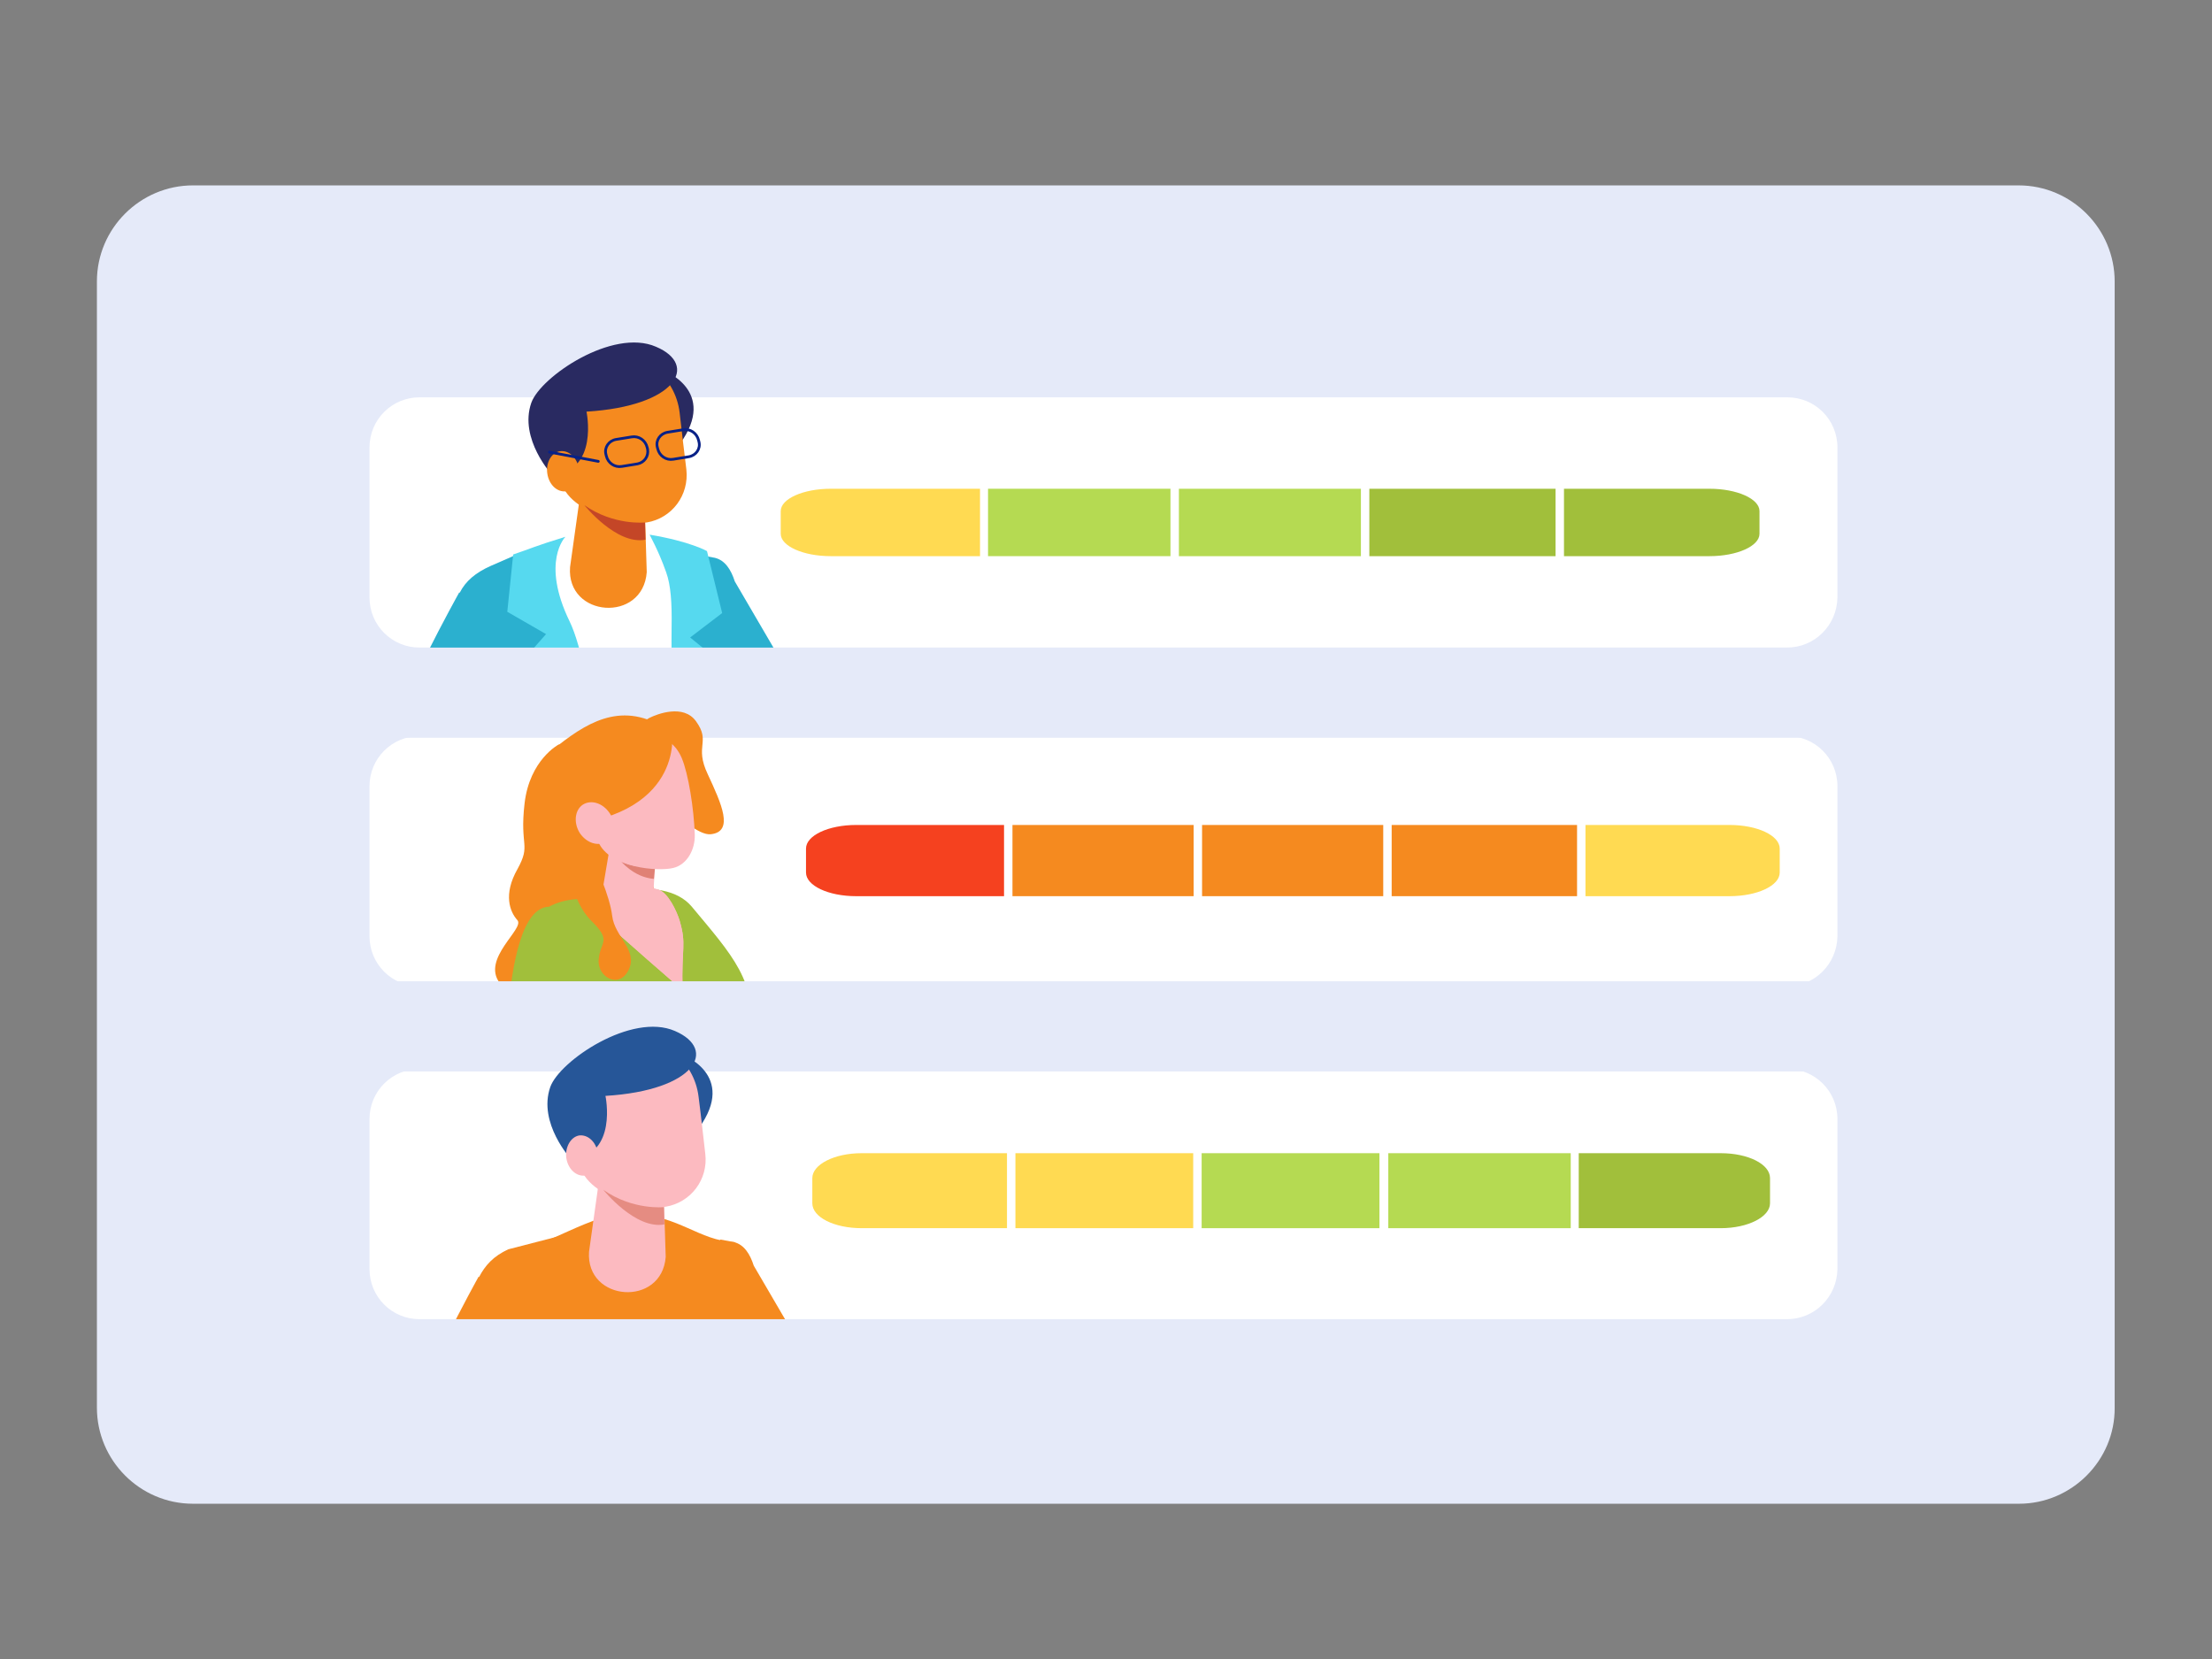 <?xml version="1.0" encoding="utf-8"?>
<!-- Generator: Adobe Illustrator 24.1.2, SVG Export Plug-In . SVG Version: 6.00 Build 0)  -->
<svg version="1.1" id="Layer_1" xmlns="http://www.w3.org/2000/svg" xmlns:xlink="http://www.w3.org/1999/xlink" x="0px" y="0px"
	 viewBox="0 0 525 393.8" style="enable-background:new 0 0 525 393.8;" xml:space="preserve">
<rect x="0" y="0" width="525" height="393.8" fill="#808080" stroke="none"/>
<style type="text/css">
	.st0{fill-rule:evenodd;clip-rule:evenodd;fill:#E5EAF9;}
	.st1{fill-rule:evenodd;clip-rule:evenodd;fill:#FFFFFF;}
	.st2{fill-rule:evenodd;clip-rule:evenodd;fill:#2BB0CF;}
	.st3{fill-rule:evenodd;clip-rule:evenodd;fill:#292A61;}
	.st4{fill-rule:evenodd;clip-rule:evenodd;fill:#F58A1F;}
	.st5{fill-rule:evenodd;clip-rule:evenodd;fill:#56D9EF;}
	.st6{fill-rule:evenodd;clip-rule:evenodd;fill:#C44627;}
	.st7{fill:none;stroke:#082187;stroke-width:0.652;stroke-linecap:round;stroke-linejoin:round;stroke-miterlimit:10;}
	.st8{fill:#F58A1F;}
	.st9{fill:#A1BF3B;}
	.st10{fill:#FCBAC0;}
	.st11{fill-rule:evenodd;clip-rule:evenodd;fill:#FCBAC0;}
	.st12{opacity:0.49;fill-rule:evenodd;clip-rule:evenodd;fill:#C44627;enable-background:new    ;}
	.st13{fill-rule:evenodd;clip-rule:evenodd;fill:#265698;}
	.st14{opacity:0.4;fill-rule:evenodd;clip-rule:evenodd;fill:#C44627;enable-background:new    ;}
	.st15{fill-rule:evenodd;clip-rule:evenodd;fill:#FFDA52;}
	.st16{fill:#FFFFFF;}
	.st17{fill-rule:evenodd;clip-rule:evenodd;fill:#B5DA52;}
	.st18{fill-rule:evenodd;clip-rule:evenodd;fill:#A1BF3B;}
	.st19{fill-rule:evenodd;clip-rule:evenodd;fill:#F5411F;}
</style>
<g id="Layer_1_1_">
	<path class="st0" d="M479.2,356.9H45.8c-12.6,0-22.8-10.3-22.8-22.8V66.8c0-12.6,10.3-22.8,22.8-22.8h433.3
		c12.6,0,22.8,10.3,22.8,22.8v267.3C502,346.6,491.7,356.9,479.2,356.9z"/>
	<path class="st1" d="M424.1,153.7H99.6c-6.6,0-11.9-5.3-11.9-11.9v-35.6c0-6.6,5.3-11.9,11.9-11.9h324.6c6.6,0,11.9,5.3,11.9,11.9
		v35.6C436,148.4,430.7,153.7,424.1,153.7z"/>
	<path class="st2" d="M394.6,130.4H208.3c-3.5,0-6.4-2.9-6.4-6.3l0,0c0-3.5,2.9-6.3,6.4-6.3h186.3c3.5,0,6.4,2.9,6.4,6.3l0,0
		C401,127.5,398.1,130.4,394.6,130.4z"/>
	<g>
		<path class="st3" d="M157.4,87.9c0,0,13.1,4.8,4,17.4C152.3,117.9,157.4,87.9,157.4,87.9L157.4,87.9z"/>
		<path class="st4" d="M161.3,97.9c-0.5-4.2-2.7-8.1-6.1-10.6s-7.7-3.6-11.9-2.9l0,0c-8.1,1.4-13.8,8.9-12.8,17.1
			c0.5,4.7,1.7,6.4,2.2,10.9c1,10.4,18.1,12.1,20.8,11.6c6-1,10.1-6.5,9.4-12.6C162.4,107.3,161.8,102.4,161.3,97.9L161.3,97.9z"/>
		<path class="st1" d="M173.1,173.3c-1.7-19.4-3.8-38-5.4-38.1c-8.3-0.4-10.9-4.1-21.9-4.6c-10-0.5-19.5,3.8-27.2,3.5
			c-3.6-0.2-7.6,13.4-7.2,16.9c0.7,5.2,1.2,11.1,1.7,17.4c9.5,7.1,21.2,11.3,34,11.3C156.4,179.6,165.3,177.3,173.1,173.3z"/>
		<path class="st4" d="M135.3,134.6l2.9-20.7l14.7,2.8l0.6,19.1C152.6,147.9,134.4,146.6,135.3,134.6L135.3,134.6z"/>
		<path class="st3" d="M139.2,97.7c0,0,3,14-8.1,15.1c0,0-8-8.6-5-17.2c2.2-6.2,19.3-17.8,29.6-13.3
			C165.9,86.6,160.6,96.4,139.2,97.7L139.2,97.7z"/>
		<path class="st4" d="M132.9,107.1c2.1-0.3,4.1,1.5,4.5,4.2c0.4,2.6-0.9,5-3,5.3s-4.1-1.5-4.5-4.2
			C129.5,109.8,130.9,107.4,132.9,107.1L132.9,107.1z"/>
		<path class="st2" d="M174.4,138c-0.9-2.8-2.3-5-4.7-5.6l-3.2-0.6l-4.8,7.5l-1.6,31.9l0.5,6.8c10.8-2.6,20.4-8.4,27.7-16.2
			L174.4,138z"/>
		<path class="st5" d="M158.1,135.8c1.1,3,1.4,7.3,1.3,13c-0.2,18.4,1.2,30,1.2,30l10.2-21.8l-7-5.7l7.6-5.8l-3.6-14.7
			c0,0-4-2.3-13.6-3.9C154.1,126.9,156.2,130.4,158.1,135.8z"/>
		<path class="st2" d="M122,131.9l-5.5,2.4c-3.6,1.6-6,3.6-7.4,6.4l-0.1-0.1c0,0-3.7,6.6-8.1,15.4c9,12.5,22.9,21.2,39,23.2l0-0.6
			l-10.4-46.4L122,131.9z"/>
		<path class="st6" d="M153.1,124c0,0-7.4,0.8-14.4-4.1c0,0,7.6,9.5,14.5,8.2L153.1,124z"/>
		<path class="st7" d="M163.5,108.4l-3.7,0.6c-1.7,0.3-3.3-0.8-3.7-2.5l-0.1-0.4c-0.4-1.6,0.7-3.2,2.4-3.5l3.7-0.6
			c1.7-0.3,3.3,0.8,3.7,2.5l0.1,0.4C166.3,106.5,165.2,108.1,163.5,108.4z"/>
		<path class="st7" d="M151.3,110.1l-3.7,0.6c-1.7,0.3-3.3-0.8-3.7-2.5l-0.1-0.4c-0.4-1.6,0.7-3.2,2.4-3.5l3.7-0.6
			c1.7-0.3,3.3,0.8,3.7,2.5l0.1,0.4C154,108.3,152.9,109.8,151.3,110.1z"/>
		<path class="st7" d="M130.4,107.3l11.6,2.2L130.4,107.3z"/>
		<path class="st5" d="M134.2,127.4c0,0-5.9,5.9,1,20.1c2.7,5.5,6.2,20.8,4.7,31.9l-15.5-23l5.2-5.9l-9.2-5.3l1.4-13.6
			C126.3,130.1,126.4,129.8,134.2,127.4z"/>
	</g>
	<path class="st1" d="M424.1,234.1H99.6c-6.6,0-11.9-5.3-11.9-11.9v-35.6c0-6.6,5.3-11.9,11.9-11.9h324.6c6.6,0,11.9,5.3,11.9,11.9
		v35.6C436,228.8,430.7,234.1,424.1,234.1z"/>
	<path class="st2" d="M394.6,211H208.3c-3.5,0-6.4-2.9-6.4-6.4l0,0c0-3.5,2.9-6.4,6.4-6.4h186.3c3.5,0,6.4,2.9,6.4,6.4l0,0
		C401,208.2,398.1,211,394.6,211z"/>
	<rect x="85" y="153.7" class="st0" width="359" height="21.4"/>
	<g>
		<path class="st8" d="M132.6,176.7c0,0-6.9,3.6-8.1,14c-1.2,10.4,1.6,9.6-1.7,15.6c-3.4,6-1.8,10.1,0,12.1s-8.6,9.1-4.2,14.9
			s14.3,10.2,14.3,10.2l26.8-19.6l-8.9-25.8l1.2-16.6L132.6,176.7z"/>
		<path class="st9" d="M177.6,245.5c2.6-12.1-4-19-13.4-30.3c-7-8.4-25.6-1.8-25.6-1.8s-4.2-0.4-8.3,1.8
			c-12.5,0.3-10.2,51.4-10.2,51.4c2.9,12.8,3.1,29.5,3.1,29.5l10.4,0.3c0,0-1.4-14.3-2.5-33.6l1.8-9v27.5c0,0,27.2,7.2,44.6,2.5
			c0,0-2.2-20-1.6-31.2C176.1,252.6,177.3,246.8,177.6,245.5z"/>
		<path class="st8" d="M153.6,170.7c0,0,0.2-0.1,0.5-0.3c1.8-0.9,8.1-3.4,11.1,0.8c3.6,5-0.5,5.7,2.8,12.6
			c3.2,6.9,6.3,13.6,0.7,14.2s-19.6-17.2-19.6-17.2L153.6,170.7z"/>
		<path class="st10" d="M161.3,218.5c1.7,5.8,0.4,6.3,0.7,16.5c0,0-14.4-12.4-23.3-20.6c4.7-3,9.8-5.6,17.7-3.2
			C158.6,212,160.6,216.2,161.3,218.5z"/>
		<path class="st11" d="M155.7,201.4c0,0-0.5,8.3-0.9,15.2c-0.1,1.8-1.2,3.5-2.9,4.3c-1.6,0.8-3.6,0.6-5.1-0.4c-0.5-0.3-1-0.7-1.4-1
			c-2.1-1.4-3.1-3.9-2.7-6.4c1.1-6.4,3-17.9,3-17.9L155.7,201.4L155.7,201.4z"/>
		<path class="st12" d="M155.5,205.7c0,0-5.6,0.5-8.3-1.5c0,0,3.1,4,8,4.4L155.5,205.7z"/>
		<path class="st11" d="M137.7,185.6c-0.8-3.4,1.3-6.8,4.7-7.6c3.6-0.9,8.1-1.9,11.8-2.8c3.4-0.8,6.2,1.4,7.6,4.7
			c1.6,3.8,2.9,12.1,3.1,18.2c0.1,3.5-1.8,7.1-5.1,7.9c-3.6,0.9-15.2,0-17.8-6.2C139.9,195.2,138.9,190.6,137.7,185.6L137.7,185.6z"
			/>
		<path class="st4" d="M124.5,195.4c0,0,2.8-14.5,8.1-18.6c7.7-6,16.1-10.7,26.9-2.9c0,0,3.1,20.4-28.5,22.3L124.5,195.4z"/>
		<path class="st11" d="M137.6,197.7c1.6,2.4,4.4,3.3,6.4,2c2-1.3,2.3-4.3,0.7-6.7s-4.4-3.3-6.4-2
			C136.4,192.3,136.1,195.3,137.6,197.7z"/>
		<path class="st10" d="M161.3,218.5c1.7,5.8,0.4,6.3,0.7,16.5c0,0-14.4-12.4-23.3-20.6c4.7-3,9.8-5.6,17.7-3.2
			C158.6,212,160.6,216.2,161.3,218.5z"/>
		<path class="st8" d="M141.2,205.1c0,0,3.5,7.3,4.1,12.3s6.2,8.1,3.9,12.8c-2.3,4.7-7.6,1.6-7.1-2.6c0.4-4.2,3.2-4.2-1.8-9.1
			c-4.9-4.9-5.4-13.5-5-13.4C135.8,205.3,141.2,205.1,141.2,205.1z"/>
	</g>
	<path class="st1" d="M424.1,313.1H99.6c-6.6,0-11.9-5.3-11.9-11.9v-35.6c0-6.6,5.3-11.9,11.9-11.9h324.6c6.6,0,11.9,5.3,11.9,11.9
		v35.6C436,307.8,430.7,313.1,424.1,313.1z"/>
	<path class="st2" d="M393.7,289.5H207.4c-3.5,0-6.4-2.9-6.4-6.4l0,0c0-3.5,2.9-6.4,6.4-6.4h186.3c3.5,0,6.4,2.9,6.4,6.4l0,0
		C400.1,286.6,397.2,289.5,393.7,289.5z"/>
	<rect x="85.3" y="232.9" class="st0" width="359" height="21.4"/>
	<g>
		<path class="st13" d="M161.9,250.3c0,0,13.1,4.8,4,17.4C156.8,280.3,161.9,250.3,161.9,250.3L161.9,250.3z"/>
		<path class="st11" d="M165.8,260.3c-0.5-4.2-2.7-8.1-6.1-10.6s-7.7-3.6-11.9-2.9l0,0c-8.1,1.4-13.8,8.9-12.8,17.1
			c0.5,4.7,1.7,6.4,2.2,10.9c1,10.4,18.1,12.1,20.8,11.6c6-1,10.1-6.5,9.4-12.5C166.9,269.7,166.4,264.9,165.8,260.3L165.8,260.3z"
			/>
		<path class="st4" d="M177.6,330.7c-1.7-19.4-1.7-35.9-3.4-35.9c-8.3-0.4-12.9-6.2-24-6.8c-10-0.5-21,8.8-28.7,8.5
			c-3.6-0.2-6.1,8.4-5.7,11.9c0.7,5.2,1.2,11.1,1.7,17.4c9.5,7.1,21.2,11.3,34,11.3C161,337.1,169.8,334.8,177.6,330.7z"/>
		<path class="st11" d="M139.8,297.1l2.9-20.7l14.7,2.8l0.6,19.1C157.1,310.3,139,309,139.8,297.1L139.8,297.1z"/>
		<path class="st13" d="M143.7,260.1c0,0,3,14-8.1,15.1c0,0-8-8.6-5-17.2c2.2-6.2,19.3-17.8,29.6-13.3
			C170.4,249.1,165.1,258.8,143.7,260.1L143.7,260.1z"/>
		<path class="st11" d="M137.4,269.5c2.1-0.3,4.1,1.5,4.5,4.2s-0.9,5-3,5.3s-4.1-1.5-4.5-4.2C134.1,272.3,135.4,269.9,137.4,269.5
			L137.4,269.5z"/>
		<path class="st4" d="M178.9,300.4c-0.9-2.8-2.3-5-4.7-5.6l-3.2-0.6l-4.8,7.5l-1.6,31.9l0.5,6.8c10.8-2.6,20.4-8.4,27.7-16.2
			L178.9,300.4z"/>
		<path class="st4" d="M132.3,293.5l-11.6,3c-3.6,1.6-5.6,3.9-7,6.6l-0.1-0.1c0,0-3.7,6.6-8.1,15.5c9,12.5,22.9,21.2,39,23.2l0-0.6
			l-10.4-46.4L132.3,293.5z"/>
		<path class="st14" d="M157.6,286.5c0,0-7.4,0.8-14.4-4.1c0,0,7.6,9.5,14.5,8.2L157.6,286.5z"/>
	</g>
	<rect x="87.7" y="313.1" class="st0" width="359" height="36.6"/>
</g>
<g id="RAR">
</g>
<g id="Dashboards">
</g>
<g id="Integrated_Reporting">
</g>
<g id="Pivot">
</g>
<g id="User_Friendly">
</g>
<g id="Layer_7">
</g>
<g>
	<path class="st15" d="M241,273.7h-36.5c-6.5,0-11.7,2.7-11.7,5.9v6c0,3.3,5.2,5.9,11.7,5.9H241L241,273.7L241,273.7z"/>
	<g>
		<rect x="240" y="273.2" class="st15" width="45.2" height="18.8"/>
		<path class="st16" d="M284.2,273.7v17.8H241v-17.8H284.2 M286.2,272.7h-2H241h-2v1v17.8v1h2h43.3h2v-1v-17.8V272.7L286.2,272.7z"
			/>
	</g>
	<g>
		<rect x="284.2" y="273.2" class="st17" width="45.2" height="18.8"/>
		<path class="st16" d="M328.5,273.7v17.8h-43.3v-17.8H328.5 M330.5,272.7h-2h-43.3h-2v1v17.8v1h2h43.3h2v-1v-17.8V272.7
			L330.5,272.7z"/>
	</g>
	<path class="st18" d="M408.4,273.7h-35.7v17.8h35.7c6.5,0,11.7-2.7,11.7-5.9v-6C420.1,276.3,414.9,273.7,408.4,273.7z"/>
	<g>
		<rect x="328.5" y="273.2" class="st17" width="45.2" height="18.8"/>
		<path class="st16" d="M372.8,273.7v17.8h-43.3v-17.8H372.8 M374.7,272.7h-2h-43.3h-2v1v17.8v1h2h43.3h2v-1v-17.8V272.7
			L374.7,272.7z"/>
	</g>
</g>
<g>
	<path class="st19" d="M240.3,195.8h-37.1c-6.6,0-11.9,2.5-11.9,5.6v5.7c0,3.1,5.3,5.6,11.9,5.6h37.1V195.8z"/>
	<g>
		<rect x="239.3" y="195.3" class="st4" width="46" height="17.9"/>
		<path class="st16" d="M284.3,195.8v16.9h-44v-16.9H284.3 M286.3,194.8h-2h-44h-2v0.9v16.9v0.9h2h44h2v-0.9v-16.9V194.8
			L286.3,194.8z"/>
	</g>
	<g>
		<rect x="284.3" y="195.3" class="st4" width="46" height="17.9"/>
		<path class="st16" d="M329.3,195.8v16.9h-44v-16.9H329.3 M331.3,194.8h-2h-44h-2v0.9v16.9v0.9h2h44h2v-0.9v-16.9V194.8
			L331.3,194.8z"/>
	</g>
	<path class="st15" d="M410.5,195.8h-36.3v16.9h36.3c6.6,0,11.9-2.5,11.9-5.6v-5.7C422.4,198.3,417.1,195.8,410.5,195.8z"/>
	<g>
		<rect x="329.3" y="195.3" class="st4" width="46" height="17.9"/>
		<path class="st16" d="M374.3,195.8v16.9h-44v-16.9H374.3 M376.3,194.8h-2h-44h-2v0.9v16.9v0.9h2h44h2v-0.9v-16.9V194.8
			L376.3,194.8z"/>
	</g>
</g>
<g>
	<path class="st15" d="M234.5,116h-37.3c-6.6,0-11.9,2.4-11.9,5.3v5.4c0,2.9,5.3,5.3,11.9,5.3h37.3V116z"/>
	<g>
		<rect x="233.5" y="115.6" class="st17" width="46.2" height="16.9"/>
		<path class="st16" d="M278.7,116v16h-44.2v-16H278.7 M280.8,115.1h-2h-44.2h-2v0.9v16v0.9h2h44.2h2V132v-16V115.1L280.8,115.1z"/>
	</g>
	<g>
		<rect x="278.7" y="115.6" class="st17" width="46.2" height="16.9"/>
		<path class="st16" d="M324,116v16h-44.2v-16H324 M326,115.1h-2h-44.2h-2v0.9v16v0.9h2H324h2V132v-16V115.1L326,115.1z"/>
	</g>
	<path class="st18" d="M405.7,116h-36.5v16h36.5c6.6,0,11.9-2.4,11.9-5.3v-5.4C417.6,118.4,412.3,116,405.7,116z"/>
	<g>
		<rect x="324" y="115.6" class="st18" width="46.2" height="16.9"/>
		<path class="st16" d="M369.2,116v16H325v-16H369.2 M371.2,115.1h-2H325h-2v0.9v16v0.9h2h44.2h2V132v-16V115.1L371.2,115.1z"/>
	</g>
</g>
</svg>
